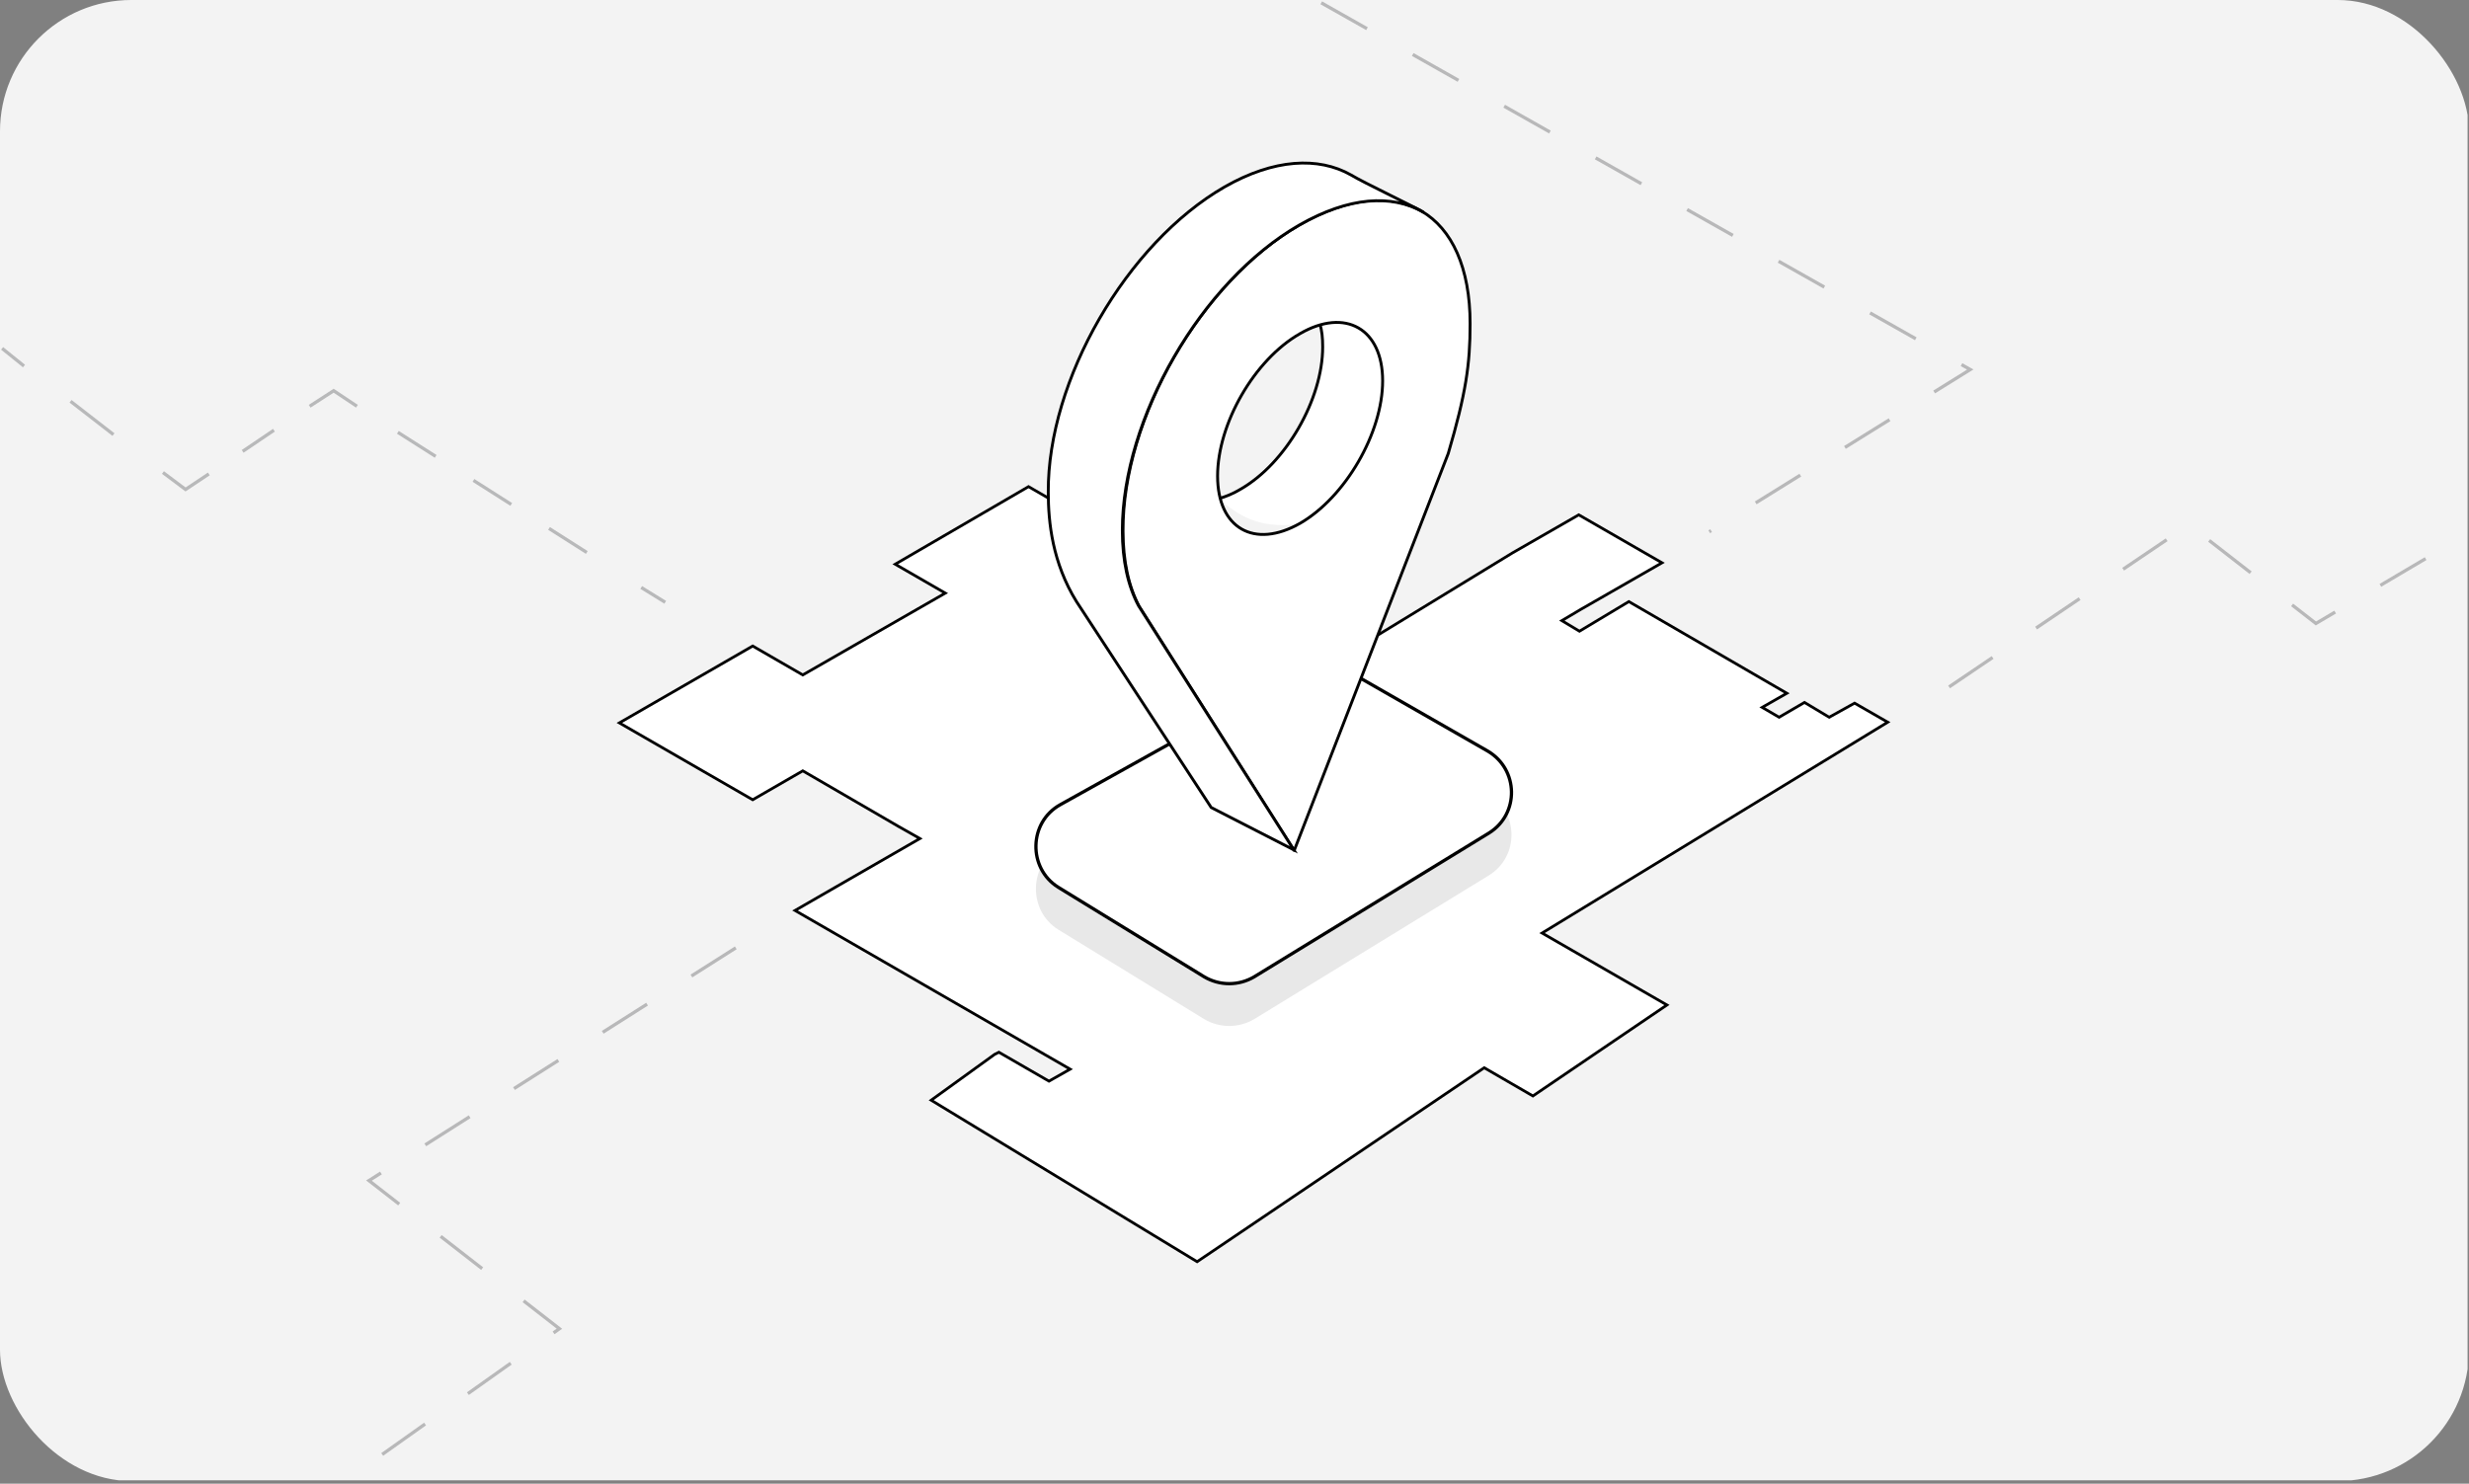 <?xml version="1.0" encoding="UTF-8"?>
<svg xmlns="http://www.w3.org/2000/svg" width="376" height="226" viewBox="0 0 376 226" fill="none">
  <rect x="0" y="0" width="376" height="226" fill="#808080" stroke="none"/>
  <g clip-path="url(#clip0_439_1559)">
    <path d="M375.785 -0.107H-0.215V225.493H375.785V-0.107Z" fill="#F3F3F3"></path>
    <path d="M185.637 76.167C187.785 77.456 190.256 80.464 196.917 79.927C197.884 79.819 210.775 78.53 215.18 68.11C218.51 60.053 215.932 48.558 209.808 46.624C206.693 45.657 203.362 47.376 201.214 48.773C201.321 50.169 201.429 51.995 201.214 54.144C201.106 55.648 200.677 58.871 199.065 62.738L197.454 65.424L196.38 67.573L195.305 68.647L191.008 72.944C190.364 73.589 189.504 74.233 188.752 74.555L185.637 76.167Z" fill="white"></path>
    <path d="M169.415 76.167L164.258 78.53L156.631 74.126L136.327 85.943L143.954 90.347L122.254 102.809L114.626 98.405L94.322 110.114L114.626 121.824L122.254 117.419L136.864 125.906L140.087 127.733L121.072 138.69L162.969 162.862L159.746 164.688L152.119 160.283L151.474 160.606L141.806 167.589L182.306 192.19L226.03 162.647L233.442 166.944L253.854 153.086L234.839 142.128L287.479 110.007L282.43 107.106L278.562 109.255L274.802 106.999L270.935 109.255L268.357 107.751L272.117 105.602L248.053 91.637L240.533 96.149L237.847 94.537L240.747 92.818L253.102 85.728L240.425 78.423L230.327 84.224L209.915 96.686L169.415 76.167Z" fill="white" stroke="black" stroke-width="0.424" stroke-miterlimit="10"></path>
    <path d="M161.466 129.022L198.099 108.61C200.355 107.321 203.041 107.429 205.189 108.61L226.568 120.857C231.295 123.65 231.402 130.418 226.783 133.319L191.009 155.234C188.645 156.631 185.745 156.631 183.381 155.234L161.144 141.591C156.524 138.69 156.632 131.707 161.466 129.022Z" fill="#E8E8E8"></path>
    <path d="M161.466 122.576L198.099 102.165C200.355 100.875 203.041 100.983 205.189 102.165L226.568 114.411C231.295 117.205 231.402 123.973 226.783 126.873L191.009 148.789C188.645 150.185 185.745 150.185 183.381 148.789L161.144 135.145C156.524 132.245 156.632 125.262 161.466 122.576Z" fill="white" stroke="black" stroke-width="0.5" stroke-miterlimit="10"></path>
    <path d="M200.999 49.31C201.321 50.384 201.429 51.458 201.429 52.855C201.429 60.804 195.842 70.581 188.86 74.555C187.785 75.2 186.711 75.63 185.637 75.952" stroke="black" stroke-width="0.44" stroke-miterlimit="10"></path>
    <path d="M197.883 34.27C212.816 25.675 223.881 32.228 223.881 49.31C223.881 55.541 223.236 59.945 220.551 69.076L197.131 129.451C197.131 129.559 197.024 129.559 197.024 129.451L173.497 92.388C171.886 89.38 171.026 85.513 171.026 80.894C170.919 63.705 182.951 42.864 197.883 34.27ZM197.991 79.712C204.866 75.737 210.56 65.961 210.56 58.011C210.56 50.062 204.866 46.839 197.991 50.814C191.008 54.788 185.422 64.564 185.422 72.514C185.422 80.464 191.008 83.687 197.991 79.712Z" fill="white"></path>
    <path d="M197.991 79.712C204.866 75.737 210.56 65.961 210.56 58.011C210.56 50.062 204.866 46.839 197.991 50.814C191.008 54.788 185.422 64.564 185.422 72.514C185.422 80.464 191.008 83.687 197.991 79.712ZM197.883 34.27C212.816 25.675 223.881 32.228 223.881 49.31C223.881 55.541 223.236 59.945 220.551 69.076L197.131 129.451C197.131 129.559 197.024 129.559 197.024 129.451L173.497 92.388C171.886 89.38 171.026 85.513 171.026 80.894C170.919 63.705 182.951 42.864 197.883 34.27Z" stroke="black" stroke-width="0.44" stroke-miterlimit="10"></path>
    <path d="M197.884 34.27C205.404 29.973 211.957 29.543 216.791 32.336C214.75 31.154 207.875 27.931 205.726 26.642C200.785 23.849 194.017 24.171 186.497 28.468C171.564 37.063 159.532 57.904 159.639 74.985C159.639 79.605 160.284 85.728 163.937 91.636L184.455 123.006L197.025 129.451L173.39 92.281C171.779 89.273 170.919 85.406 170.919 80.786C170.919 63.705 182.951 42.864 197.884 34.27Z" fill="white" stroke="black" stroke-width="0.44" stroke-miterlimit="10"></path>
    <g opacity="0.3">
      <path d="M0.322 53.07L3.653 55.755" stroke="#2D2E31" stroke-width="0.5" stroke-miterlimit="10"></path>
      <path d="M10.743 61.127L21.271 69.291" stroke="#2D2E31" stroke-width="0.5" stroke-miterlimit="10" stroke-dasharray="8.27 8.27"></path>
      <path d="M24.816 71.977L28.254 74.555L31.799 72.192" stroke="#2D2E31" stroke-width="0.5" stroke-miterlimit="10"></path>
      <path d="M36.955 68.754L44.583 63.598" stroke="#2D2E31" stroke-width="0.5" stroke-miterlimit="10" stroke-dasharray="5.75 5.75"></path>
      <path d="M47.16 61.879L50.813 59.515L54.358 61.879" stroke="#2D2E31" stroke-width="0.5" stroke-miterlimit="10"></path>
      <path d="M60.59 65.854L94.537 87.447" stroke="#2D2E31" stroke-width="0.5" stroke-miterlimit="10" stroke-dasharray="6.82 6.82"></path>
      <path d="M97.652 89.488L101.305 91.744" stroke="#2D2E31" stroke-width="0.5" stroke-miterlimit="10"></path>
    </g>
    <path opacity="0.3" d="M296.824 104.635L333.35 79.927L352.687 94.967L376.321 81.001" stroke="#2D2E31" stroke-width="0.5" stroke-miterlimit="10" stroke-dasharray="8 8"></path>
    <path opacity="0.3" d="M112.049 144.384L56.186 179.835L85.192 202.395L51.889 226.03" stroke="#2D2E31" stroke-width="0.5" stroke-miterlimit="10" stroke-dasharray="8 8"></path>
    <path opacity="0.3" d="M201.213 0.43L300.047 56.292L260.299 81.001" stroke="#2D2E31" stroke-width="0.5" stroke-miterlimit="10" stroke-dasharray="8 8"></path>
  </g>
  <defs>
    <clipPath id="clip0_439_1559">
      <rect width="376" height="225.6" rx="20" fill="white"></rect>
    </clipPath>
  </defs>
</svg>
